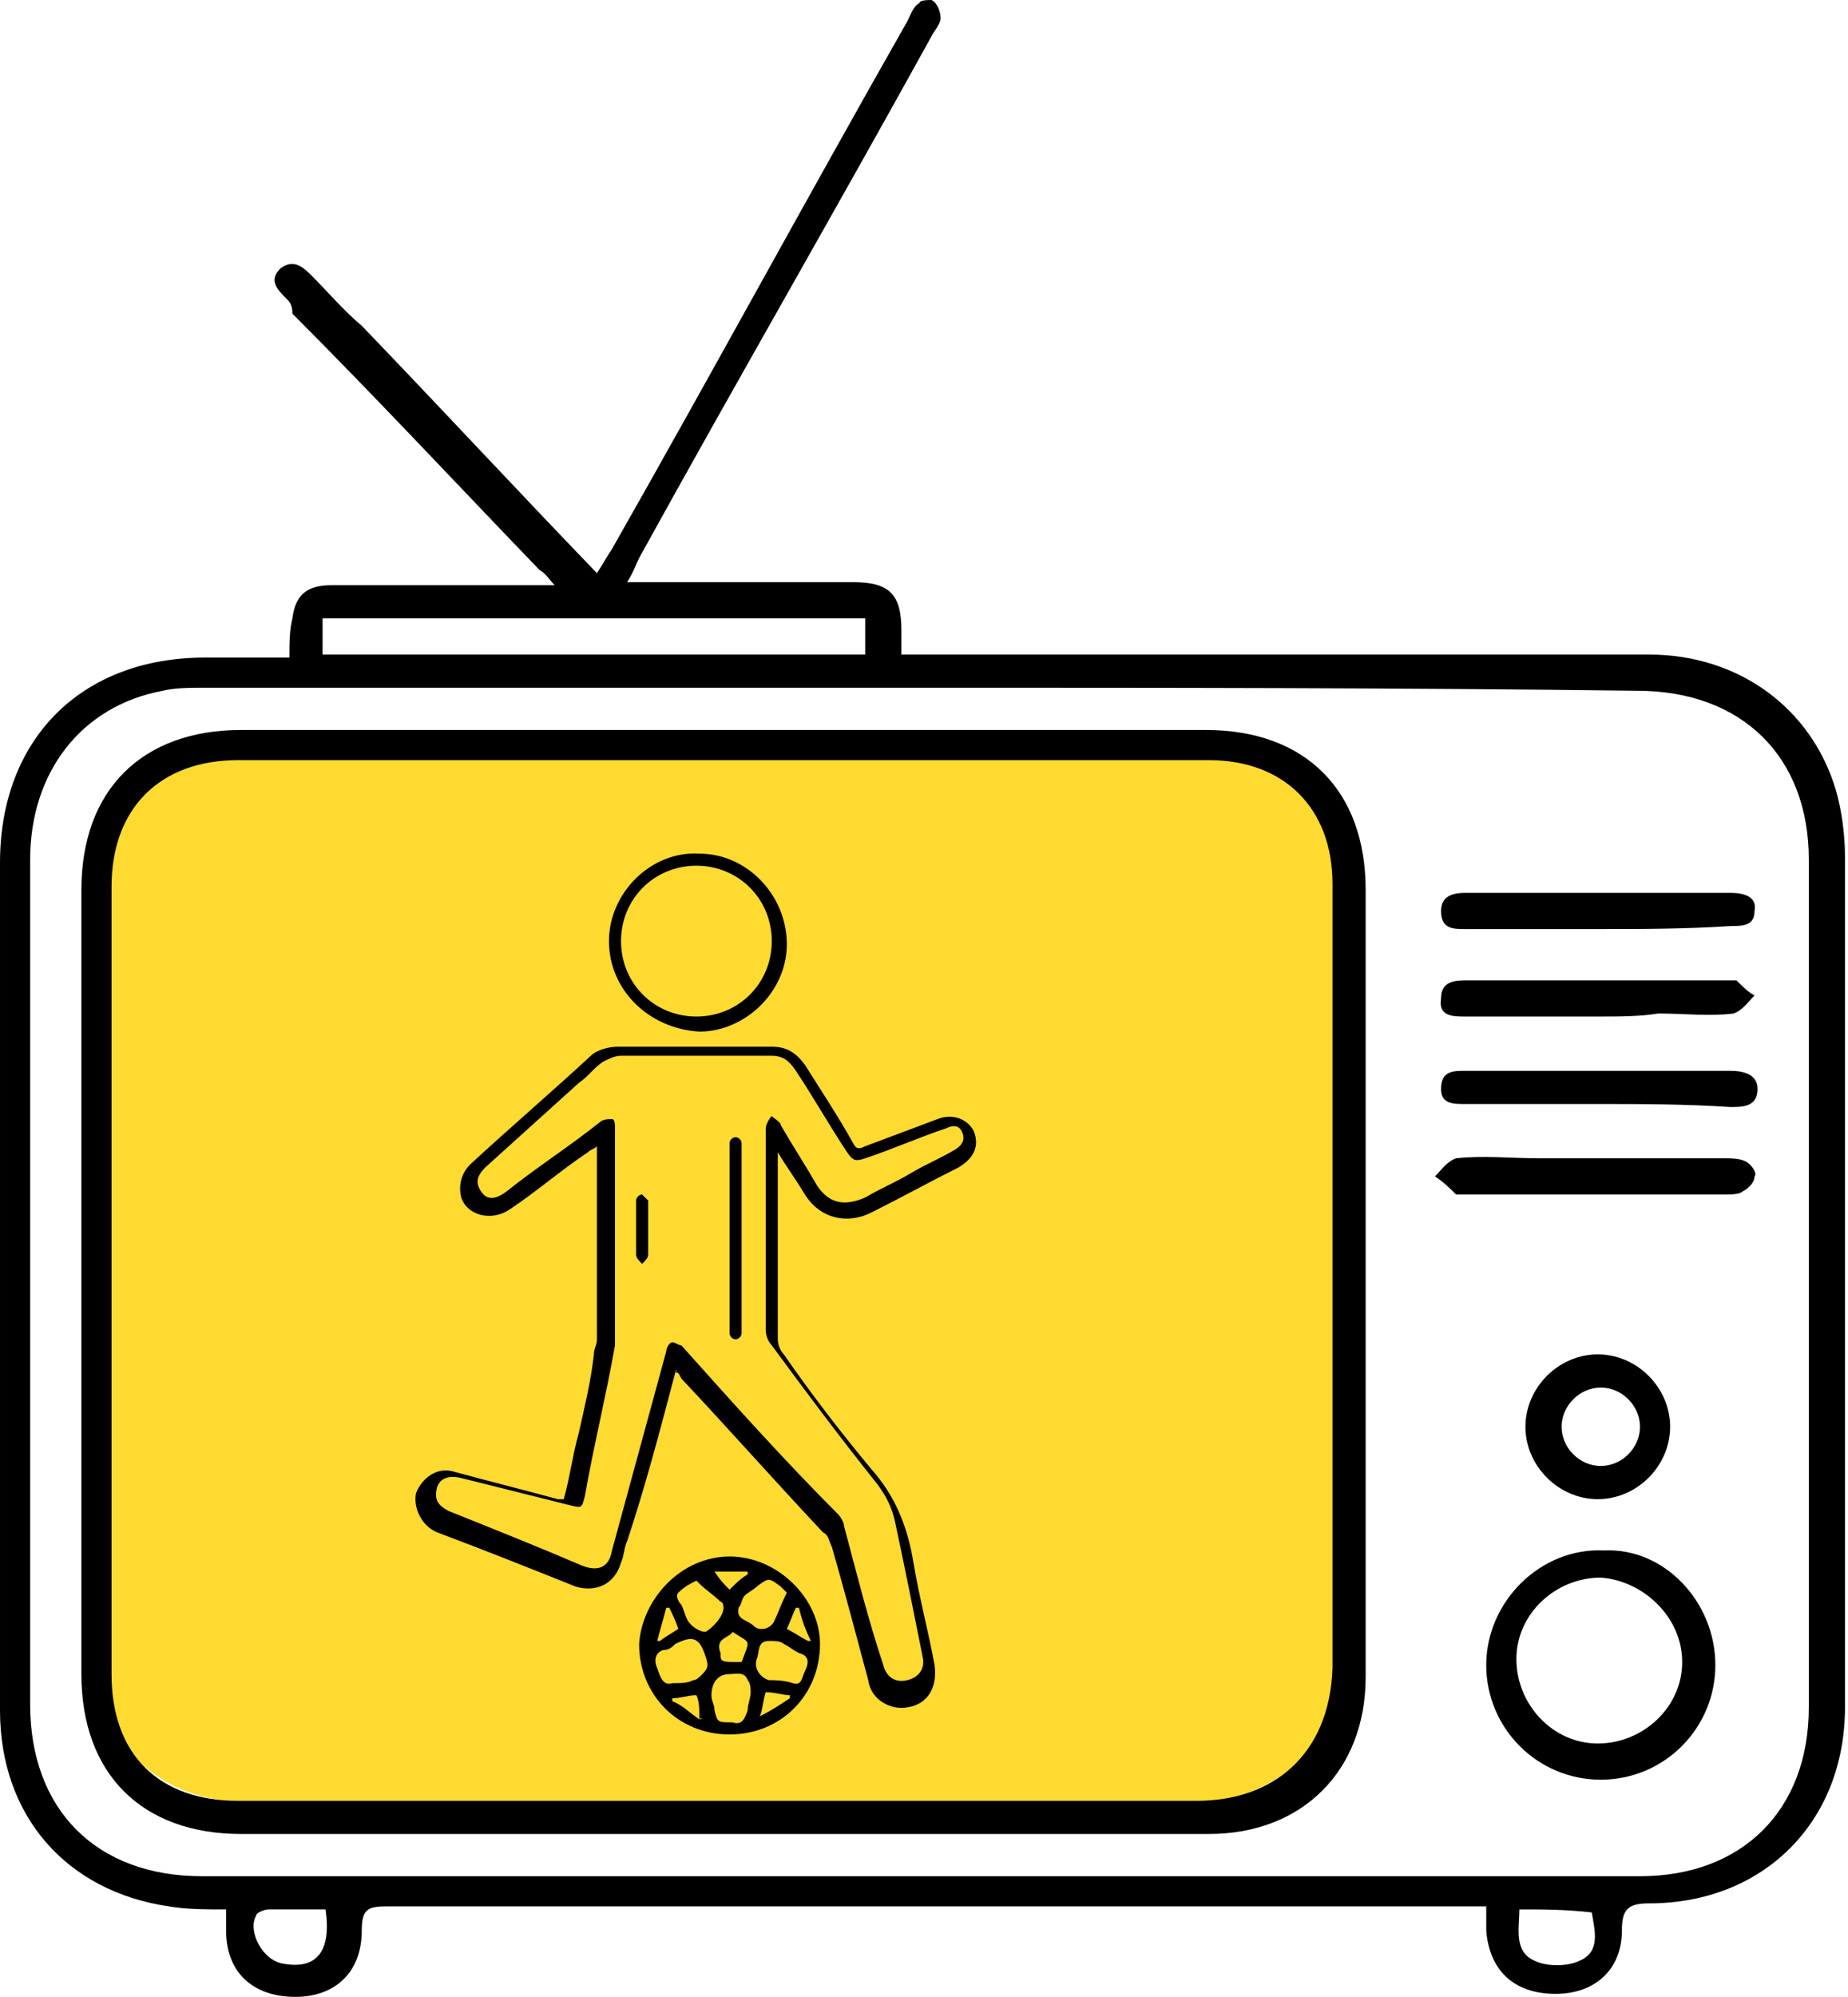 <?xml version="1.0" encoding="utf-8"?>
<!-- Generator: Adobe Illustrator 26.0.1, SVG Export Plug-In . SVG Version: 6.00 Build 0)  -->
<!DOCTYPE svg PUBLIC "-//W3C//DTD SVG 1.1//EN" "http://www.w3.org/Graphics/SVG/1.1/DTD/svg11.dtd">
<svg version="1.1" id="Layer_1" xmlns:x="http://ns.adobe.com/Extensibility/1.0/" xmlns:i="http://ns.adobe.com/AdobeIllustrator/10.0/" xmlns:graph="http://ns.adobe.com/Graphs/1.0/"
	 xmlns="http://www.w3.org/2000/svg" xmlns:xlink="http://www.w3.org/1999/xlink" x="0px" y="0px" width="61.3px" height="66.2px"
	 viewBox="0 0 61.3 66.2" style="enable-background:new 0 0 61.3 66.2;" xml:space="preserve">
<style type="text/css">
	.st0{fill:#FFDA30;}
</style>
<path class="st0" d="M39.8,59.7H7.9c-2.7,0-4.8-2.2-4.8-4.8V29.5c0-2.7,2.2-4.8,4.8-4.8h31.9c2.7,0,4.8,2.2,4.8,4.8v25.3
	C44.6,57.5,42.5,59.7,39.8,59.7z"/>
<g>
	<g>
		<path d="M22.4,45.5c-0.5,1.9-1,3.8-1.6,5.6c-0.1,0.2-0.1,0.5-0.2,0.7c-0.2,0.7-0.8,1-1.5,0.8c-1.5-0.6-3-1.2-4.6-1.8
			c-0.5-0.2-0.8-0.8-0.7-1.3c0.2-0.5,0.7-0.9,1.3-0.7c1.1,0.3,2.3,0.6,3.4,0.9c0.1,0,0.1,0,0.2,0c0.2-0.7,0.3-1.5,0.5-2.2
			c0.2-0.9,0.4-1.7,0.5-2.6c0-0.2,0.1-0.3,0.1-0.5c0-2.1,0-4.1,0-6.2c0-0.1,0-0.1,0-0.2c-0.1,0.1-0.2,0.1-0.3,0.2
			c-0.9,0.6-1.7,1.3-2.6,1.9c-0.6,0.4-1.4,0.2-1.6-0.4c-0.1-0.4,0-0.8,0.3-1.1c1.3-1.2,2.7-2.4,4-3.6c0.2-0.2,0.6-0.3,0.9-0.3
			c1.7,0,3.4,0,5.1,0c0.5,0,0.8,0.2,1.1,0.6c0.5,0.8,1.1,1.7,1.6,2.6c0.1,0.2,0.2,0.2,0.4,0.1c0.8-0.3,1.6-0.6,2.4-0.9
			c0.5-0.2,1,0,1.2,0.4c0.2,0.5,0,0.9-0.5,1.2c-1,0.5-1.9,1-2.9,1.5c-0.8,0.4-1.7,0.2-2.2-0.6c-0.3-0.5-0.6-0.9-0.9-1.4
			c0,0.2,0,0.2,0,0.3c0,2,0,3.9,0,5.9c0,0.2,0.1,0.4,0.2,0.5c0.9,1.3,1.9,2.6,2.9,3.8c0.8,0.9,1.2,1.9,1.4,3.1
			c0.2,1.2,0.5,2.3,0.7,3.4c0.1,0.7-0.2,1.3-0.9,1.4c-0.5,0.1-1.2-0.2-1.3-0.9c-0.4-1.5-0.8-3-1.2-4.4c-0.1-0.2-0.1-0.4-0.3-0.5
			c-1.6-1.7-3.1-3.4-4.7-5.1C22.5,45.5,22.5,45.5,22.4,45.5C22.5,45.4,22.4,45.4,22.4,45.5z M25.4,40.9L25.4,40.9c0-1.2,0-2.3,0-3.5
			c0-0.1,0.1-0.3,0.2-0.4c0.1,0.1,0.3,0.2,0.3,0.3c0.4,0.7,0.8,1.3,1.2,2c0.4,0.6,0.9,0.7,1.6,0.4c0.5-0.3,1-0.5,1.5-0.8
			s1-0.5,1.5-0.8c0.3-0.2,0.3-0.4,0.2-0.6c-0.1-0.2-0.3-0.2-0.5-0.1c-0.9,0.3-1.8,0.7-2.7,1c-0.3,0.1-0.4,0.1-0.6-0.2
			c-0.6-0.9-1.1-1.8-1.7-2.7C26.2,35.2,26,35,25.6,35c-1.7,0-3.3,0-5,0c-0.2,0-0.4,0.1-0.6,0.2c-0.3,0.2-0.5,0.5-0.8,0.7
			c-1,0.9-2.1,1.9-3.1,2.8c-0.3,0.3-0.3,0.5-0.2,0.7c0.2,0.4,0.5,0.4,0.9,0.1c1-0.8,2.1-1.5,3.1-2.3c0.1-0.1,0.3-0.1,0.4-0.1
			s0.1,0.2,0.1,0.3c0,2.3,0,4.5,0,6.8c0,0.1,0,0.3,0,0.4c-0.3,1.7-0.7,3.3-1,5c-0.1,0.4-0.1,0.4-0.5,0.3c-1.2-0.3-2.4-0.6-3.6-0.9
			c-0.4-0.1-0.7,0-0.8,0.3c-0.1,0.4,0,0.6,0.4,0.8c1.5,0.6,3,1.2,4.4,1.8c0.5,0.2,0.9,0.1,1-0.5c0.6-2.2,1.2-4.4,1.8-6.6
			c0-0.1,0.1-0.3,0.2-0.3s0.2,0.1,0.3,0.1c1.7,1.9,3.4,3.8,5.2,5.6c0.1,0.1,0.2,0.3,0.2,0.4c0.4,1.5,0.8,3.1,1.3,4.6
			c0.1,0.4,0.4,0.6,0.8,0.5s0.6-0.4,0.5-0.8c-0.3-1.5-0.6-3-0.9-4.4c-0.1-0.5-0.3-0.9-0.6-1.3c-1.2-1.5-2.4-3.1-3.5-4.6
			c-0.1-0.1-0.2-0.3-0.2-0.5C25.4,43.2,25.4,42.1,25.4,40.9z"/>
		<path d="M24.2,51.6c1.6,0,3,1.4,3,2.9c0,1.7-1.3,3-3,3s-3-1.3-3-3C21.3,53,22.6,51.6,24.2,51.6z M24,53.3c0,0,0-0.2-0.1-0.2
			c-0.2-0.2-0.5-0.4-0.7-0.6l-0.1-0.1c-0.2,0.1-0.4,0.2-0.6,0.4c-0.1,0.1,0,0.3,0.1,0.4c0.1,0.2,0.1,0.3,0.2,0.5s0.4,0.4,0.6,0.4
			C23.6,54,24,53.6,24,53.3z M26.1,52.8c-0.1-0.1-0.2-0.2-0.2-0.2c-0.4-0.3-0.4-0.3-0.8,0c-0.1,0.1-0.3,0.2-0.4,0.3
			s-0.1,0.3-0.2,0.4c-0.1,0.4,0.3,0.4,0.5,0.6c0.2,0.2,0.6,0.1,0.7-0.2C25.8,53.5,25.9,53.2,26.1,52.8z M22.3,55.8
			c0.3,0,0.5,0,0.7-0.1c0.1,0,0.2-0.1,0.3-0.2c0.2-0.2,0.2-0.3,0.1-0.6c-0.2-0.6-0.4-0.7-1-0.4c-0.1,0.1-0.2,0.2-0.4,0.2
			c-0.3,0.1-0.3,0.4-0.2,0.6C21.9,55.6,22,55.9,22.3,55.8z M26.3,55.8c0.3,0.1,0.3-0.2,0.4-0.4s0.2-0.5-0.2-0.6
			c-0.2-0.1-0.3-0.2-0.5-0.3c-0.1-0.1-0.3-0.1-0.5-0.1c-0.4,0-0.3,0.4-0.4,0.6c-0.1,0.3,0.1,0.6,0.4,0.7
			C25.7,55.7,26,55.7,26.3,55.8z M24.3,57.1c0.3,0.1,0.4-0.1,0.5-0.4c0-0.2,0.1-0.4,0.1-0.6c0-0.1,0-0.3-0.1-0.4
			c-0.1-0.3-0.4-0.2-0.6-0.2c-0.4,0-0.6,0.3-0.6,0.7c0,0.2,0.1,0.3,0.1,0.5C23.8,57.1,23.8,57.1,24.3,57.1z M24.6,55.1
			c0.3-0.8,0.3-0.6-0.3-1c-0.1,0.2-0.6,0.2-0.4,0.7C23.9,55.1,23.9,55.1,24.6,55.1z M23.2,57C23.3,57,23.3,56.9,23.2,57
			c0-0.3,0-0.6-0.1-0.8c-0.3,0-0.5,0.1-0.8,0.1v0.1C22.6,56.5,22.9,56.8,23.2,57z M25.2,56.9C25.2,56.9,25.3,56.9,25.2,56.9
			c0.4-0.2,0.7-0.4,1-0.6v-0.1c-0.2,0-0.5-0.1-0.8-0.1C25.3,56.4,25.3,56.7,25.2,56.9z M22.5,54c-0.1-0.3-0.2-0.5-0.3-0.7h-0.1
			c-0.1,0.4-0.2,0.7-0.3,1.1h0.1C22,54.3,22.2,54.2,22.5,54z M23.7,52.1C23.7,52.1,23.7,52.2,23.7,52.1c0.2,0.3,0.3,0.4,0.5,0.6
			c0.2-0.2,0.4-0.4,0.6-0.5v-0.1C24.4,52.1,24.1,52.1,23.7,52.1z M26.5,53.3h-0.1c-0.1,0.2-0.2,0.5-0.3,0.7c0.2,0.1,0.5,0.3,0.7,0.4
			h0.1C26.7,54,26.6,53.7,26.5,53.3z"/>
		<path d="M20.2,31.2c0-1.6,1.4-3,3-2.9c1.6,0,2.9,1.4,2.9,3s-1.4,2.9-2.9,2.9C21.5,34.1,20.2,32.8,20.2,31.2z M23.1,28.7
			c-1.4,0-2.5,1.1-2.5,2.5c0,1.4,1.1,2.5,2.5,2.5s2.5-1.1,2.5-2.5S24.5,28.7,23.1,28.7z"/>
		<path d="M24.2,41c0-1,0-1.9,0-2.9c0-0.1,0-0.2,0-0.2c0-0.1,0.1-0.2,0.2-0.2s0.2,0.1,0.2,0.2c0,0.1,0,0.2,0,0.3c0,1.9,0,3.9,0,5.8
			c0,0.1,0,0.2,0,0.2c0,0.1-0.1,0.2-0.2,0.2s-0.2-0.1-0.2-0.2c0,0,0-0.1,0-0.2C24.2,43,24.2,42,24.2,41L24.2,41z"/>
		<path d="M21.5,40.7c0,0.3,0,0.6,0,0.9c0,0.1-0.1,0.2-0.2,0.3c-0.1-0.1-0.2-0.2-0.2-0.3c0-0.6,0-1.2,0-1.8c0-0.1,0.1-0.2,0.2-0.2
			c0.1,0.1,0.2,0.2,0.2,0.2C21.5,40.1,21.5,40.4,21.5,40.7z"/>
	</g>
	<g>
		<path d="M49.3,63.2c-0.3,0-0.6,0-0.8,0c-11.9,0-23.8,0-35.7,0c-0.6,0-0.8,0.1-0.8,0.8c0,1.4-0.9,2.2-2.2,2.2
			c-1.4,0-2.3-0.8-2.3-2.2c0-0.2,0-0.4,0-0.7c-0.7,0-1.3,0-1.9-0.1c-3.4-0.5-5.6-3-5.6-6.5c0-6.8,0-13.6,0-20.4c0-2.6,0-5.1,0-7.7
			c0-4.1,2.7-6.8,6.8-6.8c0.9,0,1.8,0,2.8,0c0-0.5,0-0.9,0.1-1.3c0.1-0.8,0.5-1.1,1.3-1.1c2.2,0,4.4,0,6.6,0c0.2,0,0.5,0,0.8,0
			c-0.2-0.2-0.3-0.4-0.5-0.5c-2.7-2.8-5.4-5.7-8.2-8.5c0-0.3-0.1-0.4-0.2-0.5c-0.3-0.3-0.6-0.6-0.2-1c0.4-0.3,0.7-0.1,1,0.2
			c0.6,0.6,1.1,1.2,1.7,1.7c2.6,2.7,5.1,5.4,7.8,8.2c0.2-0.3,0.3-0.5,0.5-0.8c3.3-5.8,6.5-11.7,9.8-17.5c0.1-0.2,0.2-0.5,0.4-0.6
			C30.5,0,30.8,0,30.9,0c0.2,0.1,0.3,0.4,0.3,0.6S31,1,30.9,1.2c-3.2,5.8-6.5,11.5-9.7,17.3c-0.1,0.2-0.2,0.5-0.4,0.8
			c0.6,0,1.1,0,1.5,0c2,0,4,0,6,0c1.2,0,1.6,0.4,1.6,1.6c0,0.2,0,0.5,0,0.8c0.3,0,0.6,0,0.8,0c8,0,16,0,24,0c3,0,5.4,1.8,6.2,4.5
			c0.2,0.7,0.3,1.5,0.3,2.2c0,9.4,0,18.8,0,28.2c0,3.8-2.7,6.5-6.5,6.5c-0.7,0-0.9,0.2-0.9,0.9c0,1.3-0.9,2.1-2.2,2.1
			c-1.4,0-2.2-0.8-2.3-2.1C49.3,63.9,49.3,63.6,49.3,63.2z M30.6,22.8c-7.9,0-15.9,0-23.8,0c-0.5,0-1,0-1.4,0.1
			C2.7,23.4,1,25.6,1,28.5c0,9.3,0,18.7,0,28c0,3.5,2.2,5.7,5.7,5.7c15.9,0,31.8,0,47.7,0c3.4,0,5.6-2.2,5.6-5.6
			c0-9.4,0-18.7,0-28.1c0-3.4-2.2-5.6-5.7-5.6C46.5,22.8,38.6,22.8,30.6,22.8z M10.7,21.7c6,0,12,0,18,0c0-0.4,0-0.8,0-1.2
			c-6,0-12,0-18,0C10.7,20.9,10.7,21.3,10.7,21.7z M10.8,63.3c-0.6,0-1.3,0-1.9,0c-0.1,0-0.4,0.1-0.4,0.2C8.2,64,8.7,65,9.4,65.1
			C10.5,65.3,11,64.7,10.8,63.3z M50.4,63.3c0,0.6-0.2,1.4,0.5,1.7c0.4,0.2,1.1,0.2,1.5,0c0.7-0.3,0.5-1,0.4-1.6
			C51.9,63.3,51.2,63.3,50.4,63.3z"/>
		<path d="M24,24.2c5.3,0,10.7,0,16,0c3.3,0,5.3,2,5.3,5.3c0,8.7,0,17.4,0,26.1c0,3.1-2.1,5.2-5.2,5.2c-10.7,0-21.4,0-32.1,0
			c-3.3,0-5.3-2-5.3-5.3c0-8.7,0-17.4,0-26c0-3.3,2-5.3,5.3-5.3C13.3,24.2,18.6,24.2,24,24.2z M24,25.2c-5.4,0-10.7,0-16.1,0
			c-2.6,0-4.2,1.6-4.2,4.2c0,8.7,0,17.4,0,26.1c0,2.7,1.6,4.2,4.2,4.2c10.6,0,21.2,0,31.8,0c2.5,0,4.4-1.5,4.5-4.4
			c0-8.7,0-17.3,0-26c0-2.5-1.6-4.1-4.1-4.1C34.7,25.2,29.3,25.2,24,25.2z"/>
		<path d="M56.9,55.2c0,2.1-1.7,3.8-3.8,3.8s-3.8-1.7-3.8-3.8s1.8-3.9,3.9-3.8C55.2,51.3,56.9,53.1,56.9,55.2z M50.3,55
			c0,1.5,1.2,2.8,2.7,2.8s2.8-1.2,2.8-2.7s-1.3-2.7-2.7-2.8C51.6,52.3,50.3,53.5,50.3,55z"/>
		<path d="M53,38.4c1.4,0,2.8,0,4.2,0c0.2,0,0.5,0,0.7,0.1s0.4,0.4,0.3,0.5c0,0.2-0.2,0.4-0.4,0.5c-0.1,0.1-0.4,0.1-0.6,0.1
			c-2.9,0-5.7,0-8.6,0c-0.1,0-0.2,0-0.3,0c-0.2-0.2-0.4-0.4-0.7-0.6c0.2-0.2,0.4-0.5,0.7-0.6c0.9-0.1,1.8,0,2.8,0
			C51.8,38.4,52.4,38.4,53,38.4z"/>
		<path d="M55.4,47.3c0,1.3-1.1,2.4-2.4,2.4c-1.3,0-2.4-1.1-2.4-2.4c0-1.3,1.1-2.4,2.4-2.4C54.3,44.9,55.4,46,55.4,47.3z M53.1,46
			c-0.7,0-1.3,0.6-1.3,1.3s0.6,1.3,1.3,1.3s1.3-0.6,1.3-1.3C54.4,46.6,53.8,46,53.1,46z"/>
		<path d="M53,36.6c-1.5,0-2.9,0-4.4,0c-0.4,0-0.8,0-0.8-0.5c0-0.6,0.4-0.6,0.8-0.6c2.9,0,5.8,0,8.8,0c0.4,0,0.9,0.1,0.9,0.6
			c0,0.6-0.5,0.6-0.9,0.6C55.9,36.6,54.4,36.6,53,36.6z"/>
		<path d="M53,33.7c-1.5,0-2.9,0-4.4,0c-0.4,0-0.9,0-0.8-0.6c0-0.6,0.5-0.6,0.9-0.6c2.9,0,5.7,0,8.6,0c0.1,0,0.3,0,0.3,0
			c0.2,0.2,0.4,0.4,0.6,0.5c-0.2,0.2-0.4,0.5-0.7,0.6c-0.8,0.1-1.6,0-2.5,0C54.4,33.7,53.7,33.7,53,33.7z"/>
		<path d="M53,30.8c-1.5,0-2.9,0-4.4,0c-0.4,0-0.8,0-0.8-0.6c0-0.5,0.4-0.6,0.8-0.6c2.9,0,5.9,0,8.8,0c0.4,0,0.9,0.1,0.8,0.6
			c0,0.5-0.4,0.5-0.8,0.5C55.9,30.8,54.4,30.8,53,30.8z"/>
	</g>
</g>
</svg>
